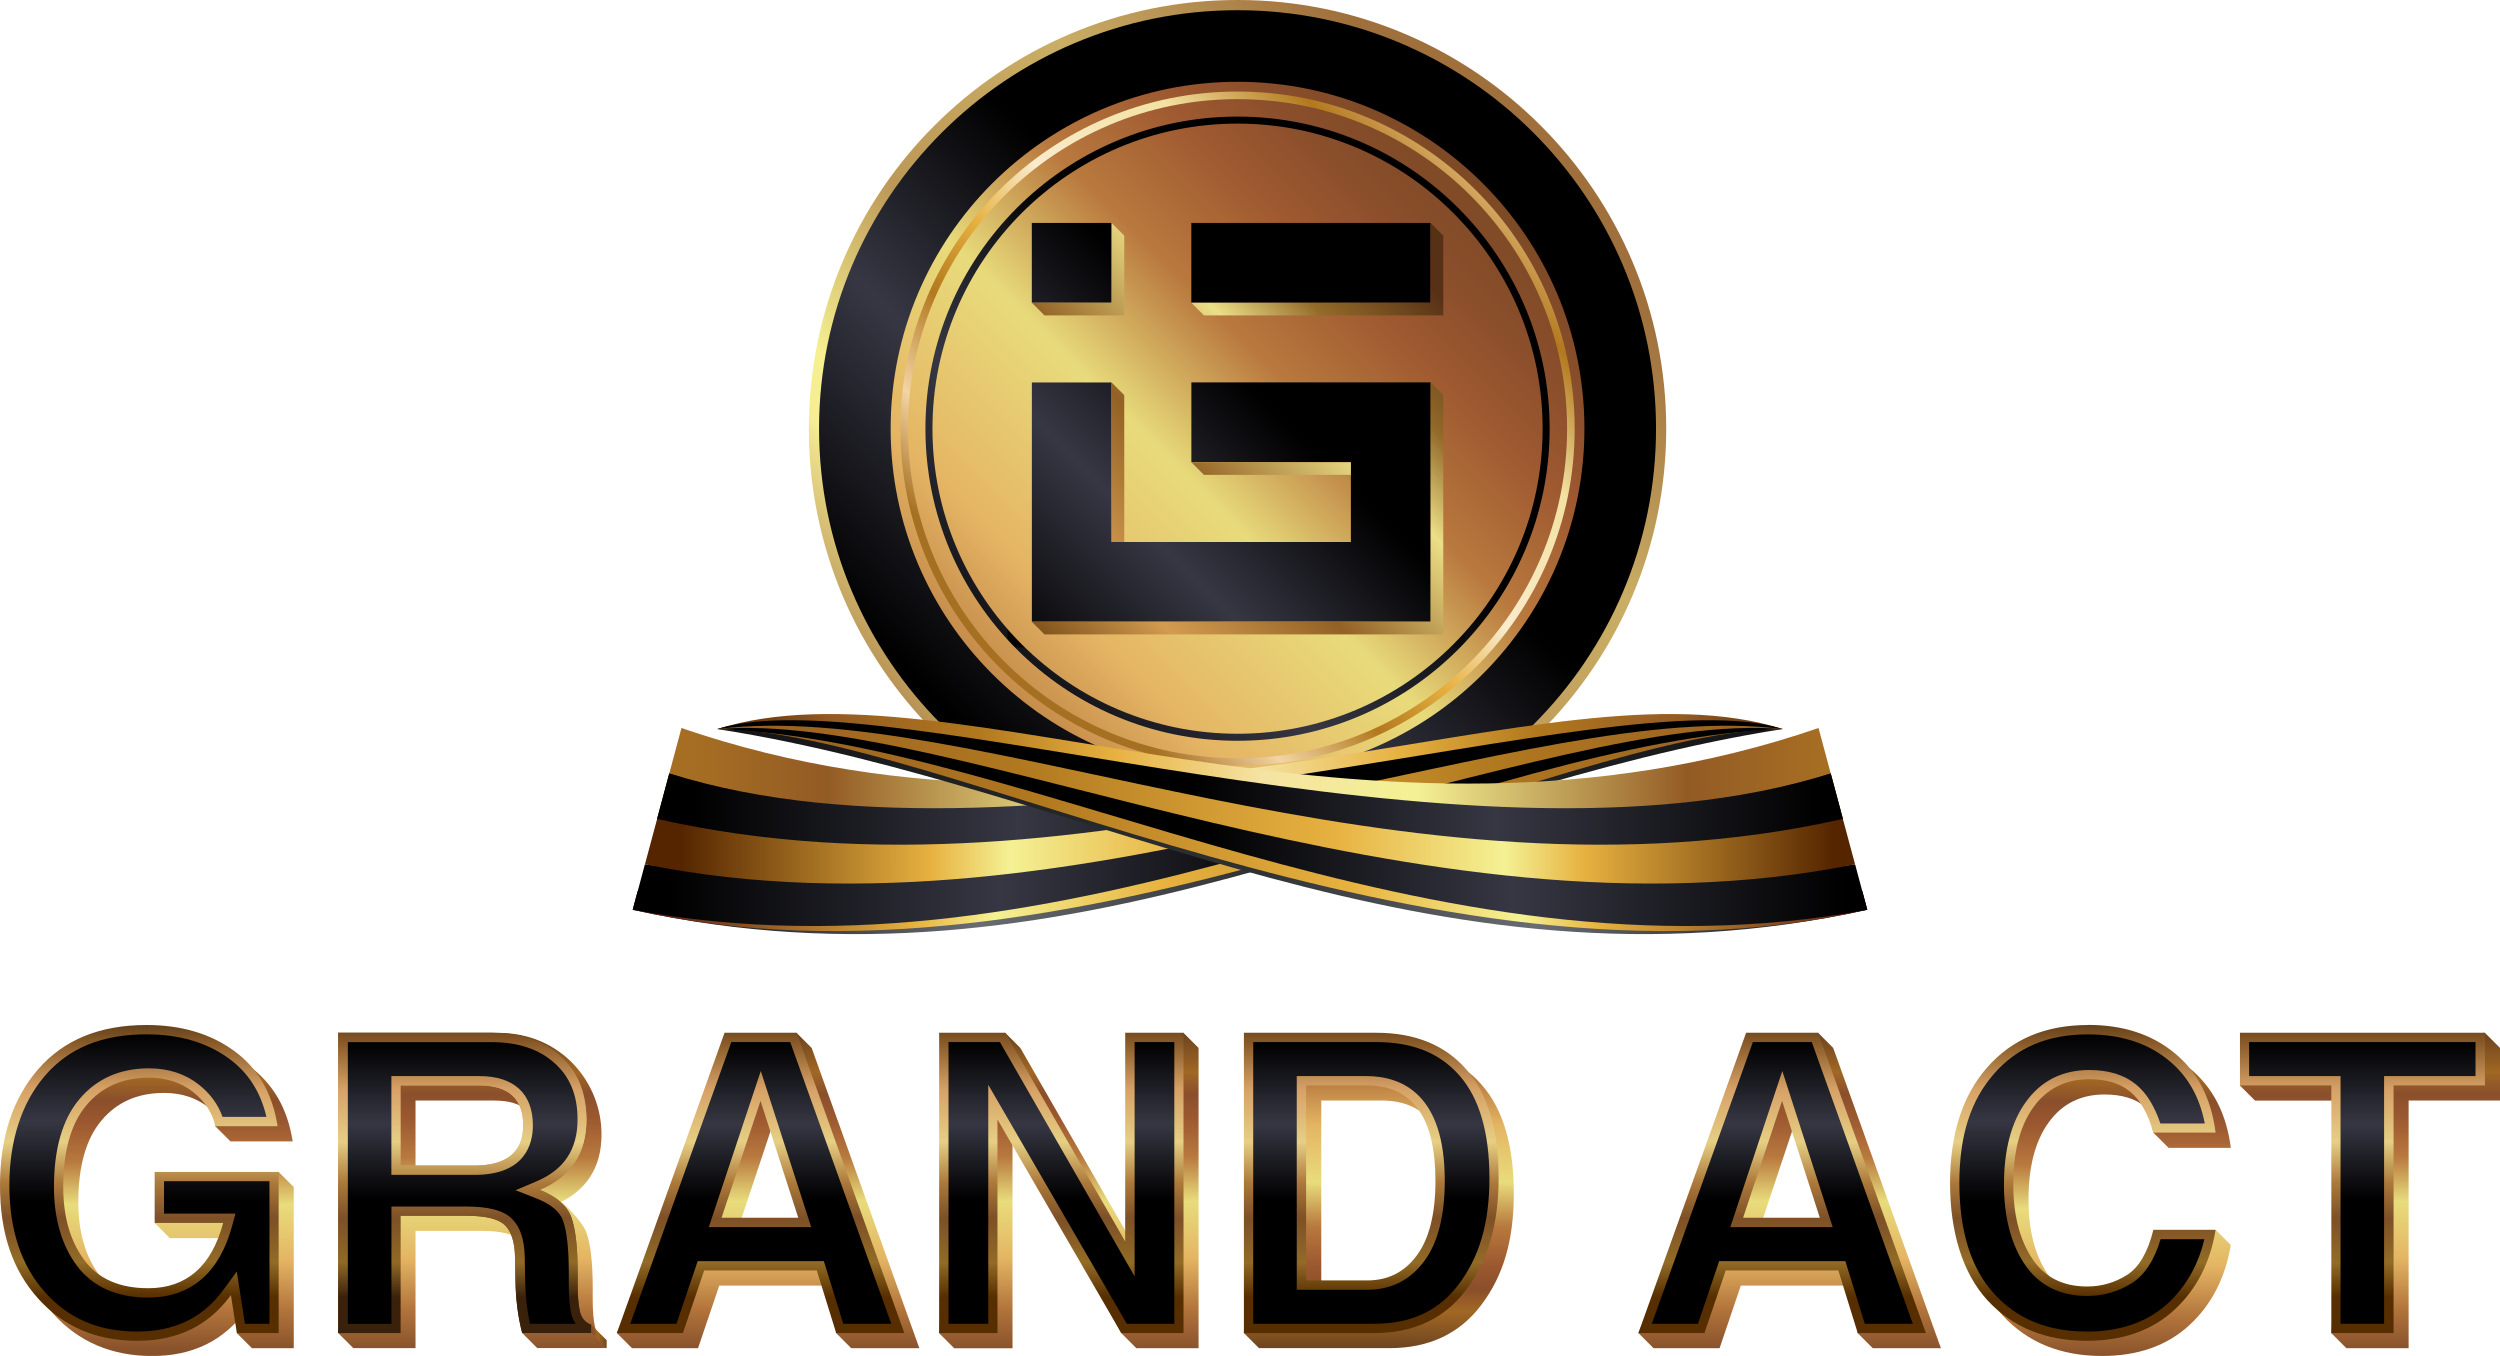 <svg xmlns="http://www.w3.org/2000/svg" xmlns:xlink="http://www.w3.org/1999/xlink" id="_&#x30EC;&#x30A4;&#x30E4;&#x30FC;_2" data-name="&#x30EC;&#x30A4;&#x30E4;&#x30FC; 2" viewBox="0 0 448.41 243.2"><defs><style>      .cls-1 {        fill: url(#_名称未設定グラデーション_141);      }      .cls-2 {        fill: url(#_名称未設定グラデーション_72-3);      }      .cls-3 {        fill: url(#_名称未設定グラデーション_72-4);      }      .cls-4 {        fill: url(#_名称未設定グラデーション_72-2);      }      .cls-5 {        fill: url(#_名称未設定グラデーション_24-8);      }      .cls-6 {        fill: url(#_名称未設定グラデーション_24-3);      }      .cls-7 {        fill: url(#_名称未設定グラデーション_24-9);      }      .cls-8 {        fill: url(#_名称未設定グラデーション_24-6);      }      .cls-9 {        fill: url(#_名称未設定グラデーション_24-4);      }      .cls-10 {        fill: url(#_名称未設定グラデーション_24-5);      }      .cls-11 {        fill: url(#_名称未設定グラデーション_24-7);      }      .cls-12 {        fill: url(#_名称未設定グラデーション_24-2);      }      .cls-13 {        fill: url(#_名称未設定グラデーション_43-2);      }      .cls-14 {        fill: url(#_名称未設定グラデーション_42-2);      }      .cls-15 {        fill: url(#_新規グラデーションスウォッチ_1-10);      }      .cls-16 {        fill: url(#_名称未設定グラデーション_68);      }      .cls-17 {        fill: url(#_名称未設定グラデーション_62);      }      .cls-18 {        fill: url(#_名称未設定グラデーション_24);      }      .cls-19 {        fill: url(#_名称未設定グラデーション_23);      }      .cls-20 {        fill: url(#_名称未設定グラデーション_70);      }      .cls-21 {        fill: url(#_名称未設定グラデーション_72);      }      .cls-22 {        fill: url(#_名称未設定グラデーション_42);      }      .cls-23 {        fill: url(#_名称未設定グラデーション_43);      }      .cls-24 {        fill: url(#_新規グラデーションスウォッチ_3);      }      .cls-25 {        fill: url(#_新規グラデーションスウォッチ_4);      }      .cls-26 {        fill: url(#_新規グラデーションスウォッチ_5);      }      .cls-27 {        fill: url(#_新規グラデーションスウォッチ_2);      }      .cls-28 {        fill: url(#_新規グラデーションスウォッチ_6);      }      .cls-29 {        fill: url(#_新規グラデーションスウォッチ_1);      }      .cls-30 {        fill: url(#_新規グラデーションスウォッチ_1-9);      }      .cls-31 {        fill: url(#_新規グラデーションスウォッチ_1-6);      }      .cls-32 {        fill: url(#_新規グラデーションスウォッチ_1-5);      }      .cls-33 {        fill: url(#_新規グラデーションスウォッチ_1-7);      }      .cls-34 {        fill: url(#_新規グラデーションスウォッチ_1-8);      }      .cls-35 {        fill: url(#_新規グラデーションスウォッチ_1-2);      }      .cls-36 {        fill: url(#_新規グラデーションスウォッチ_1-4);      }      .cls-37 {        fill: url(#_新規グラデーションスウォッチ_1-3);      }    </style><linearGradient id="_&#x540D;&#x79F0;&#x672A;&#x8A2D;&#x5B9A;&#x30B0;&#x30E9;&#x30C7;&#x30FC;&#x30B7;&#x30E7;&#x30F3;_24" data-name="&#x540D;&#x79F0;&#x672A;&#x8A2D;&#x5B9A;&#x30B0;&#x30E9;&#x30C7;&#x30FC;&#x30B7;&#x30E7;&#x30F3; 24" x1="728.19" y1="41.96" x2="728.19" y2="61.91" gradientTransform="translate(-1979.44 360.76) scale(2.83 -2.83)" gradientUnits="userSpaceOnUse"><stop offset="0" stop-color="#88522b"></stop><stop offset=".13" stop-color="#b3753c"></stop><stop offset=".29" stop-color="#e4b563"></stop><stop offset=".47" stop-color="#e8dc7c"></stop><stop offset=".61" stop-color="#b8793e"></stop><stop offset=".73" stop-color="#9d5930"></stop><stop offset=".81" stop-color="#8a4f2b"></stop><stop offset=".88" stop-color="#a16724"></stop><stop offset="1" stop-color="#6d441f"></stop></linearGradient><linearGradient id="_&#x540D;&#x79F0;&#x672A;&#x8A2D;&#x5B9A;&#x30B0;&#x30E9;&#x30C7;&#x30FC;&#x30B7;&#x30E7;&#x30F3;_24-2" data-name="&#x540D;&#x79F0;&#x672A;&#x8A2D;&#x5B9A;&#x30B0;&#x30E9;&#x30C7;&#x30FC;&#x30B7;&#x30E7;&#x30F3; 24" x1="709.46" y1="40.58" x2="709.46" y2="60.07" gradientTransform="translate(-1983.36 356.84) scale(2.83 -2.83)" xlink:href="#_&#x540D;&#x79F0;&#x672A;&#x8A2D;&#x5B9A;&#x30B0;&#x30E9;&#x30C7;&#x30FC;&#x30B7;&#x30E7;&#x30F3;_24"></linearGradient><linearGradient id="_&#x540D;&#x79F0;&#x672A;&#x8A2D;&#x5B9A;&#x30B0;&#x30E9;&#x30C7;&#x30FC;&#x30B7;&#x30E7;&#x30F3;_24-3" data-name="&#x540D;&#x79F0;&#x672A;&#x8A2D;&#x5B9A;&#x30B0;&#x30E9;&#x30C7;&#x30FC;&#x30B7;&#x30E7;&#x30F3; 24" x1="748.29" y1="40.58" x2="748.29" y2="60.54" gradientTransform="translate(-1983.36 356.84) scale(2.83 -2.83)" xlink:href="#_&#x540D;&#x79F0;&#x672A;&#x8A2D;&#x5B9A;&#x30B0;&#x30E9;&#x30C7;&#x30FC;&#x30B7;&#x30E7;&#x30F3;_24"></linearGradient><linearGradient id="_&#x540D;&#x79F0;&#x672A;&#x8A2D;&#x5B9A;&#x30B0;&#x30E9;&#x30C7;&#x30FC;&#x30B7;&#x30E7;&#x30F3;_24-4" data-name="&#x540D;&#x79F0;&#x672A;&#x8A2D;&#x5B9A;&#x30B0;&#x30E9;&#x30C7;&#x30FC;&#x30B7;&#x30E7;&#x30F3; 24" x1="767.32" y1="40.58" x2="767.32" y2="60.54" gradientTransform="translate(-1983.36 356.84) scale(2.83 -2.83)" xlink:href="#_&#x540D;&#x79F0;&#x672A;&#x8A2D;&#x5B9A;&#x30B0;&#x30E9;&#x30C7;&#x30FC;&#x30B7;&#x30E7;&#x30F3;_24"></linearGradient><linearGradient id="_&#x540D;&#x79F0;&#x672A;&#x8A2D;&#x5B9A;&#x30B0;&#x30E9;&#x30C7;&#x30FC;&#x30B7;&#x30E7;&#x30F3;_24-5" data-name="&#x540D;&#x79F0;&#x672A;&#x8A2D;&#x5B9A;&#x30B0;&#x30E9;&#x30C7;&#x30FC;&#x30B7;&#x30E7;&#x30F3; 24" x1="786.93" y1="60.54" x2="786.93" y2="40.58" gradientTransform="translate(-1983.36 356.84) scale(2.83 -2.83)" xlink:href="#_&#x540D;&#x79F0;&#x672A;&#x8A2D;&#x5B9A;&#x30B0;&#x30E9;&#x30C7;&#x30FC;&#x30B7;&#x30E7;&#x30F3;_24"></linearGradient><linearGradient id="_&#x540D;&#x79F0;&#x672A;&#x8A2D;&#x5B9A;&#x30B0;&#x30E9;&#x30C7;&#x30FC;&#x30B7;&#x30E7;&#x30F3;_24-6" data-name="&#x540D;&#x79F0;&#x672A;&#x8A2D;&#x5B9A;&#x30B0;&#x30E9;&#x30C7;&#x30FC;&#x30B7;&#x30E7;&#x30F3; 24" x1="812.93" y1="40.58" x2="812.93" y2="60.54" gradientTransform="translate(-1983.36 356.84) scale(2.83 -2.83)" xlink:href="#_&#x540D;&#x79F0;&#x672A;&#x8A2D;&#x5B9A;&#x30B0;&#x30E9;&#x30C7;&#x30FC;&#x30B7;&#x30E7;&#x30F3;_24"></linearGradient><linearGradient id="_&#x540D;&#x79F0;&#x672A;&#x8A2D;&#x5B9A;&#x30B0;&#x30E9;&#x30C7;&#x30FC;&#x30B7;&#x30E7;&#x30F3;_24-7" data-name="&#x540D;&#x79F0;&#x672A;&#x8A2D;&#x5B9A;&#x30B0;&#x30E9;&#x30C7;&#x30FC;&#x30B7;&#x30E7;&#x30F3; 24" x1="832.43" y1="40.09" x2="832.43" y2="60.07" gradientTransform="translate(-1983.36 356.84) scale(2.83 -2.83)" xlink:href="#_&#x540D;&#x79F0;&#x672A;&#x8A2D;&#x5B9A;&#x30B0;&#x30E9;&#x30C7;&#x30FC;&#x30B7;&#x30E7;&#x30F3;_24"></linearGradient><linearGradient id="_&#x540D;&#x79F0;&#x672A;&#x8A2D;&#x5B9A;&#x30B0;&#x30E9;&#x30C7;&#x30FC;&#x30B7;&#x30E7;&#x30F3;_24-8" data-name="&#x540D;&#x79F0;&#x672A;&#x8A2D;&#x5B9A;&#x30B0;&#x30E9;&#x30C7;&#x30FC;&#x30B7;&#x30E7;&#x30F3; 24" x1="849.65" y1="40.58" x2="849.65" y2="60.54" gradientTransform="translate(-1983.36 356.84) scale(2.83 -2.83)" xlink:href="#_&#x540D;&#x79F0;&#x672A;&#x8A2D;&#x5B9A;&#x30B0;&#x30E9;&#x30C7;&#x30FC;&#x30B7;&#x30E7;&#x30F3;_24"></linearGradient><linearGradient id="_&#x540D;&#x79F0;&#x672A;&#x8A2D;&#x5B9A;&#x30B0;&#x30E9;&#x30C7;&#x30FC;&#x30B7;&#x30E7;&#x30F3;_141" data-name="&#x540D;&#x79F0;&#x672A;&#x8A2D;&#x5B9A;&#x30B0;&#x30E9;&#x30C7;&#x30FC;&#x30B7;&#x30E7;&#x30F3; 141" x1="779.56" y1="61.21" x2="779.56" y2="42.59" gradientTransform="translate(-1986.94 353.26) scale(2.83 -2.83)" gradientUnits="userSpaceOnUse"><stop offset="0" stop-color="#392512"></stop><stop offset=".13" stop-color="#875927"></stop><stop offset=".29" stop-color="#d6a166"></stop><stop offset=".47" stop-color="#e6cf84"></stop><stop offset=".61" stop-color="#ac793a"></stop><stop offset=".73" stop-color="#7d5027"></stop><stop offset=".88" stop-color="#926b26"></stop><stop offset="1" stop-color="#562e00"></stop></linearGradient><linearGradient id="_&#x540D;&#x79F0;&#x672A;&#x8A2D;&#x5B9A;&#x30B0;&#x30E9;&#x30C7;&#x30FC;&#x30B7;&#x30E7;&#x30F3;_23" data-name="&#x540D;&#x79F0;&#x672A;&#x8A2D;&#x5B9A;&#x30B0;&#x30E9;&#x30C7;&#x30FC;&#x30B7;&#x30E7;&#x30F3; 23" x1="730.36" y1="61.21" x2="730.36" y2="42.59" gradientTransform="translate(-1986.94 353.26) scale(2.83 -2.83)" gradientUnits="userSpaceOnUse"><stop offset="0" stop-color="#382312"></stop><stop offset=".13" stop-color="#885826"></stop><stop offset=".29" stop-color="#d6a166"></stop><stop offset=".47" stop-color="#e6ce84"></stop><stop offset=".61" stop-color="#ac793a"></stop><stop offset=".73" stop-color="#7d5027"></stop><stop offset=".88" stop-color="#906a26"></stop><stop offset="1" stop-color="#3a210c"></stop></linearGradient><linearGradient id="_&#x540D;&#x79F0;&#x672A;&#x8A2D;&#x5B9A;&#x30B0;&#x30E9;&#x30C7;&#x30FC;&#x30B7;&#x30E7;&#x30F3;_24-9" data-name="&#x540D;&#x79F0;&#x672A;&#x8A2D;&#x5B9A;&#x30B0;&#x30E9;&#x30C7;&#x30FC;&#x30B7;&#x30E7;&#x30F3; 24" x1="735.46" y1="-374.75" x2="740.62" y2="-374.75" gradientTransform="translate(-1986.94 -822.55) scale(2.83 -2.83)" xlink:href="#_&#x540D;&#x79F0;&#x672A;&#x8A2D;&#x5B9A;&#x30B0;&#x30E9;&#x30C7;&#x30FC;&#x30B7;&#x30E7;&#x30F3;_24"></linearGradient><linearGradient id="_&#x65B0;&#x898F;&#x30B0;&#x30E9;&#x30C7;&#x30FC;&#x30B7;&#x30E7;&#x30F3;&#x30B9;&#x30A6;&#x30A9;&#x30C3;&#x30C1;_1" data-name="&#x65B0;&#x898F;&#x30B0;&#x30E9;&#x30C7;&#x30FC;&#x30B7;&#x30E7;&#x30F3;&#x30B9;&#x30A6;&#x30A9;&#x30C3;&#x30C1; 1" x1="25" y1="185.51" x2="25" y2="238.83" gradientUnits="userSpaceOnUse"><stop offset="0" stop-color="#000"></stop><stop offset=".29" stop-color="#363743"></stop><stop offset=".56" stop-color="#000"></stop><stop offset="1" stop-color="#010000"></stop></linearGradient><linearGradient id="_&#x65B0;&#x898F;&#x30B0;&#x30E9;&#x30C7;&#x30FC;&#x30B7;&#x30E7;&#x30F3;&#x30B9;&#x30A6;&#x30A9;&#x30C3;&#x30C1;_1-2" data-name="&#x65B0;&#x898F;&#x30B0;&#x30E9;&#x30C7;&#x30FC;&#x30B7;&#x30E7;&#x30F3;&#x30B9;&#x30A6;&#x30A9;&#x30C3;&#x30C1; 1" x1="82.99" y1="186.9" x2="82.99" y2="237.44" xlink:href="#_&#x65B0;&#x898F;&#x30B0;&#x30E9;&#x30C7;&#x30FC;&#x30B7;&#x30E7;&#x30F3;&#x30B9;&#x30A6;&#x30A9;&#x30C3;&#x30C1;_1"></linearGradient><linearGradient id="_&#x65B0;&#x898F;&#x30B0;&#x30E9;&#x30C7;&#x30FC;&#x30B7;&#x30E7;&#x30F3;&#x30B9;&#x30A6;&#x30A9;&#x30C3;&#x30C1;_1-3" data-name="&#x65B0;&#x898F;&#x30B0;&#x30E9;&#x30C7;&#x30FC;&#x30B7;&#x30E7;&#x30F3;&#x30B9;&#x30A6;&#x30A9;&#x30C3;&#x30C1; 1" x1="136.46" y1="186.9" x2="136.46" y2="237.44" xlink:href="#_&#x65B0;&#x898F;&#x30B0;&#x30E9;&#x30C7;&#x30FC;&#x30B7;&#x30E7;&#x30F3;&#x30B9;&#x30A6;&#x30A9;&#x30C3;&#x30C1;_1"></linearGradient><linearGradient id="_&#x65B0;&#x898F;&#x30B0;&#x30E9;&#x30C7;&#x30FC;&#x30B7;&#x30E7;&#x30F3;&#x30B9;&#x30A6;&#x30A9;&#x30C3;&#x30C1;_1-4" data-name="&#x65B0;&#x898F;&#x30B0;&#x30E9;&#x30C7;&#x30FC;&#x30B7;&#x30E7;&#x30F3;&#x30B9;&#x30A6;&#x30A9;&#x30C3;&#x30C1; 1" x1="190.39" y1="186.9" x2="190.39" y2="237.44" xlink:href="#_&#x65B0;&#x898F;&#x30B0;&#x30E9;&#x30C7;&#x30FC;&#x30B7;&#x30E7;&#x30F3;&#x30B9;&#x30A6;&#x30A9;&#x30C3;&#x30C1;_1"></linearGradient><linearGradient id="_&#x65B0;&#x898F;&#x30B0;&#x30E9;&#x30C7;&#x30FC;&#x30B7;&#x30E7;&#x30F3;&#x30B9;&#x30A6;&#x30A9;&#x30C3;&#x30C1;_1-5" data-name="&#x65B0;&#x898F;&#x30B0;&#x30E9;&#x30C7;&#x30FC;&#x30B7;&#x30E7;&#x30F3;&#x30B9;&#x30A6;&#x30A9;&#x30C3;&#x30C1; 1" x1="245.96" y1="186.9" x2="245.96" y2="237.44" xlink:href="#_&#x65B0;&#x898F;&#x30B0;&#x30E9;&#x30C7;&#x30FC;&#x30B7;&#x30E7;&#x30F3;&#x30B9;&#x30A6;&#x30A9;&#x30C3;&#x30C1;_1"></linearGradient><linearGradient id="_&#x65B0;&#x898F;&#x30B0;&#x30E9;&#x30C7;&#x30FC;&#x30B7;&#x30E7;&#x30F3;&#x30B9;&#x30A6;&#x30A9;&#x30C3;&#x30C1;_1-6" data-name="&#x65B0;&#x898F;&#x30B0;&#x30E9;&#x30C7;&#x30FC;&#x30B7;&#x30E7;&#x30F3;&#x30B9;&#x30A6;&#x30A9;&#x30C3;&#x30C1; 1" x1="319.67" y1="186.9" x2="319.67" y2="237.44" xlink:href="#_&#x65B0;&#x898F;&#x30B0;&#x30E9;&#x30C7;&#x30FC;&#x30B7;&#x30E7;&#x30F3;&#x30B9;&#x30A6;&#x30A9;&#x30C3;&#x30C1;_1"></linearGradient><linearGradient id="_&#x65B0;&#x898F;&#x30B0;&#x30E9;&#x30C7;&#x30FC;&#x30B7;&#x30E7;&#x30F3;&#x30B9;&#x30A6;&#x30A9;&#x30C3;&#x30C1;_1-7" data-name="&#x65B0;&#x898F;&#x30B0;&#x30E9;&#x30C7;&#x30FC;&#x30B7;&#x30E7;&#x30F3;&#x30B9;&#x30A6;&#x30A9;&#x30C3;&#x30C1; 1" x1="373.46" y1="185.51" x2="373.46" xlink:href="#_&#x65B0;&#x898F;&#x30B0;&#x30E9;&#x30C7;&#x30FC;&#x30B7;&#x30E7;&#x30F3;&#x30B9;&#x30A6;&#x30A9;&#x30C3;&#x30C1;_1"></linearGradient><linearGradient id="_&#x540D;&#x79F0;&#x672A;&#x8A2D;&#x5B9A;&#x30B0;&#x30E9;&#x30C7;&#x30FC;&#x30B7;&#x30E7;&#x30F3;_72" data-name="&#x540D;&#x79F0;&#x672A;&#x8A2D;&#x5B9A;&#x30B0;&#x30E9;&#x30C7;&#x30FC;&#x30B7;&#x30E7;&#x30F3; 72" x1="423.72" y1="186.9" x2="423.72" y2="237.44" gradientUnits="userSpaceOnUse"><stop offset="0" stop-color="#000"></stop><stop offset=".29" stop-color="#363743"></stop><stop offset=".56" stop-color="#000"></stop><stop offset="1" stop-color="#010000"></stop></linearGradient><linearGradient id="_&#x65B0;&#x898F;&#x30B0;&#x30E9;&#x30C7;&#x30FC;&#x30B7;&#x30E7;&#x30F3;&#x30B9;&#x30A6;&#x30A9;&#x30C3;&#x30C1;_3" data-name="&#x65B0;&#x898F;&#x30B0;&#x30E9;&#x30C7;&#x30FC;&#x30B7;&#x30E7;&#x30F3;&#x30B9;&#x30A6;&#x30A9;&#x30C3;&#x30C1; 3" x1="5289.16" y1="-2203.29" x2="5456.83" y2="-2033.36" gradientTransform="translate(-3239.25 -1287.71) scale(.64 -.64)" gradientUnits="userSpaceOnUse"><stop offset="0" stop-color="#9f6f3c"></stop><stop offset=".22" stop-color="#f6ed94"></stop><stop offset=".28" stop-color="#f6f091"></stop><stop offset=".48" stop-color="#bd9857"></stop><stop offset=".74" stop-color="#caae65"></stop><stop offset="1" stop-color="#9f6f3c"></stop></linearGradient><linearGradient id="_&#x540D;&#x79F0;&#x672A;&#x8A2D;&#x5B9A;&#x30B0;&#x30E9;&#x30C7;&#x30FC;&#x30B7;&#x30E7;&#x30F3;_72-2" data-name="&#x540D;&#x79F0;&#x672A;&#x8A2D;&#x5B9A;&#x30B0;&#x30E9;&#x30C7;&#x30FC;&#x30B7;&#x30E7;&#x30F3; 72" x1="5319.53" y1="-2169.07" x2="5487.2" y2="-1999.14" gradientTransform="translate(-3175.84 -1233.66) scale(.63 -.63)" xlink:href="#_&#x540D;&#x79F0;&#x672A;&#x8A2D;&#x5B9A;&#x30B0;&#x30E9;&#x30C7;&#x30FC;&#x30B7;&#x30E7;&#x30F3;_72"></linearGradient><linearGradient id="_&#x540D;&#x79F0;&#x672A;&#x8A2D;&#x5B9A;&#x30B0;&#x30E9;&#x30C7;&#x30FC;&#x30B7;&#x30E7;&#x30F3;_72-3" data-name="&#x540D;&#x79F0;&#x672A;&#x8A2D;&#x5B9A;&#x30B0;&#x30E9;&#x30C7;&#x30FC;&#x30B7;&#x30E7;&#x30F3; 72" x1="1388.39" y1="-265.82" x2="1424.99" y2="-229.23" gradientTransform="translate(-2931.16 -479.69) scale(2.24 -2.24)" xlink:href="#_&#x540D;&#x79F0;&#x672A;&#x8A2D;&#x5B9A;&#x30B0;&#x30E9;&#x30C7;&#x30FC;&#x30B7;&#x30E7;&#x30F3;_72"></linearGradient><linearGradient id="_&#x540D;&#x79F0;&#x672A;&#x8A2D;&#x5B9A;&#x30B0;&#x30E9;&#x30C7;&#x30FC;&#x30B7;&#x30E7;&#x30F3;_62" data-name="&#x540D;&#x79F0;&#x672A;&#x8A2D;&#x5B9A;&#x30B0;&#x30E9;&#x30C7;&#x30FC;&#x30B7;&#x30E7;&#x30F3; 62" x1="5375.39" y1="-2102.36" x2="5585.23" y2="-1892.52" gradientTransform="translate(-3027.98 -1107.64) scale(.59 -.59)" gradientUnits="userSpaceOnUse"><stop offset="0" stop-color="#88522b"></stop><stop offset=".13" stop-color="#b3743c"></stop><stop offset=".29" stop-color="#e5b564"></stop><stop offset=".47" stop-color="#e8db7b"></stop><stop offset=".61" stop-color="#b9793e"></stop><stop offset=".73" stop-color="#9e5930"></stop><stop offset=".81" stop-color="#8a4e2b"></stop><stop offset="1" stop-color="#6d441e"></stop></linearGradient><linearGradient id="_&#x65B0;&#x898F;&#x30B0;&#x30E9;&#x30C7;&#x30FC;&#x30B7;&#x30E7;&#x30F3;&#x30B9;&#x30A6;&#x30A9;&#x30C3;&#x30C1;_6" data-name="&#x65B0;&#x898F;&#x30B0;&#x30E9;&#x30C7;&#x30FC;&#x30B7;&#x30E7;&#x30F3;&#x30B9;&#x30A6;&#x30A9;&#x30C3;&#x30C1; 6" x1="5422.97" y1="-2064.71" x2="5547.42" y2="-1944.09" gradientTransform="translate(-3027.98 -1107.64) scale(.59 -.59)" gradientUnits="userSpaceOnUse"><stop offset="0" stop-color="#562e00"></stop><stop offset=".25" stop-color="#d29b50"></stop><stop offset=".47" stop-color="#926125"></stop><stop offset=".7" stop-color="#ecdf87"></stop><stop offset=".83" stop-color="#926a29"></stop><stop offset="1" stop-color="#563116"></stop></linearGradient><linearGradient id="_&#x65B0;&#x898F;&#x30B0;&#x30E9;&#x30C7;&#x30FC;&#x30B7;&#x30E7;&#x30F3;&#x30B9;&#x30A6;&#x30A9;&#x30C3;&#x30C1;_2" data-name="&#x65B0;&#x898F;&#x30B0;&#x30E9;&#x30C7;&#x30FC;&#x30B7;&#x30E7;&#x30F3;&#x30B9;&#x30A6;&#x30A9;&#x30C3;&#x30C1; 2" x1="5626.91" y1="-1822.86" x2="5794.58" y2="-1652.93" gradientTransform="translate(-2671.21 -803.56) scale(.51 -.51)" gradientUnits="userSpaceOnUse"><stop offset="0" stop-color="#a67022"></stop><stop offset=".12" stop-color="#f3d4a3"></stop><stop offset=".25" stop-color="#b2781e"></stop><stop offset=".37" stop-color="#e7b140"></stop><stop offset=".49" stop-color="#f9ebcd"></stop><stop offset=".69" stop-color="#f3e2a2"></stop><stop offset=".84" stop-color="#b2781e"></stop><stop offset="1" stop-color="#f5d4a1"></stop></linearGradient><linearGradient id="_&#x540D;&#x79F0;&#x672A;&#x8A2D;&#x5B9A;&#x30B0;&#x30E9;&#x30C7;&#x30FC;&#x30B7;&#x30E7;&#x30F3;_42" data-name="&#x540D;&#x79F0;&#x672A;&#x8A2D;&#x5B9A;&#x30B0;&#x30E9;&#x30C7;&#x30FC;&#x30B7;&#x30E7;&#x30F3; 42" x1="1303.46" y1="-706.29" x2="1376.22" y2="-706.29" gradientTransform="translate(4014.71 -1853.08) rotate(-180) scale(2.83)" gradientUnits="userSpaceOnUse"><stop offset="0" stop-color="#121214"></stop><stop offset=".49" stop-color="#2f3133"></stop><stop offset=".73" stop-color="#696c72"></stop><stop offset="1" stop-color="#121314"></stop></linearGradient><linearGradient id="_&#x540D;&#x79F0;&#x672A;&#x8A2D;&#x5B9A;&#x30B0;&#x30E9;&#x30C7;&#x30FC;&#x30B7;&#x30E7;&#x30F3;_43" data-name="&#x540D;&#x79F0;&#x672A;&#x8A2D;&#x5B9A;&#x30B0;&#x30E9;&#x30C7;&#x30FC;&#x30B7;&#x30E7;&#x30F3; 43" x1="1376.26" y1="-706.25" x2="1305.04" y2="-706.25" gradientTransform="translate(4014.71 -1853.08) rotate(-180) scale(2.83)" gradientUnits="userSpaceOnUse"><stop offset="0" stop-color="#602315"></stop><stop offset=".22" stop-color="#e8b23f"></stop><stop offset=".29" stop-color="#f5f293"></stop><stop offset=".44" stop-color="#e8b23f"></stop><stop offset=".72" stop-color="#b1781f"></stop><stop offset="1" stop-color="#925b24"></stop></linearGradient><linearGradient id="_&#x65B0;&#x898F;&#x30B0;&#x30E9;&#x30C7;&#x30FC;&#x30B7;&#x30E7;&#x30F3;&#x30B9;&#x30A6;&#x30A9;&#x30C3;&#x30C1;_1-8" data-name="&#x65B0;&#x898F;&#x30B0;&#x30E9;&#x30C7;&#x30FC;&#x30B7;&#x30E7;&#x30F3;&#x30B9;&#x30A6;&#x30A9;&#x30C3;&#x30C1; 1" x1="1376.26" y1="-705.95" x2="1303.5" y2="-705.95" gradientTransform="translate(4014.71 -1853.08) rotate(-180) scale(2.83)" xlink:href="#_&#x65B0;&#x898F;&#x30B0;&#x30E9;&#x30C7;&#x30FC;&#x30B7;&#x30E7;&#x30F3;&#x30B9;&#x30A6;&#x30A9;&#x30C3;&#x30C1;_1"></linearGradient><linearGradient id="_&#x65B0;&#x898F;&#x30B0;&#x30E9;&#x30C7;&#x30FC;&#x30B7;&#x30E7;&#x30F3;&#x30B9;&#x30A6;&#x30A9;&#x30C3;&#x30C1;_4" data-name="&#x65B0;&#x898F;&#x30B0;&#x30E9;&#x30C7;&#x30FC;&#x30B7;&#x30E7;&#x30F3;&#x30B9;&#x30A6;&#x30A9;&#x30C3;&#x30C1; 4" x1="1307.76" y1="-718.8" x2="1378.98" y2="-718.8" gradientTransform="translate(4026.78 -1898.14) rotate(-180) scale(2.83)" gradientUnits="userSpaceOnUse"><stop offset="0" stop-color="#552500"></stop><stop offset=".12" stop-color="#935b24"></stop><stop offset=".25" stop-color="#b2781e"></stop><stop offset=".37" stop-color="#e7b140"></stop><stop offset=".5" stop-color="#f5e3a2"></stop><stop offset=".64" stop-color="#f4f194"></stop><stop offset=".88" stop-color="#935b24"></stop><stop offset="1" stop-color="#a66e23"></stop></linearGradient><linearGradient id="_&#x65B0;&#x898F;&#x30B0;&#x30E9;&#x30C7;&#x30FC;&#x30B7;&#x30E7;&#x30F3;&#x30B9;&#x30A6;&#x30A9;&#x30C3;&#x30C1;_5" data-name="&#x65B0;&#x898F;&#x30B0;&#x30E9;&#x30C7;&#x30FC;&#x30B7;&#x30E7;&#x30F3;&#x30B9;&#x30A6;&#x30A9;&#x30C3;&#x30C1; 5" x1="1379.75" y1="-720.46" x2="1307.76" y2="-720.46" gradientTransform="translate(4026.78 -1898.14) rotate(-180) scale(2.83)" gradientUnits="userSpaceOnUse"><stop offset="0" stop-color="#552500"></stop><stop offset=".22" stop-color="#e7b140"></stop><stop offset=".29" stop-color="#f4f194"></stop><stop offset=".44" stop-color="#e7b140"></stop><stop offset=".72" stop-color="#b0781f"></stop><stop offset="1" stop-color="#935b24"></stop></linearGradient><linearGradient id="_&#x65B0;&#x898F;&#x30B0;&#x30E9;&#x30C7;&#x30FC;&#x30B7;&#x30E7;&#x30F3;&#x30B9;&#x30A6;&#x30A9;&#x30C3;&#x30C1;_1-9" data-name="&#x65B0;&#x898F;&#x30B0;&#x30E9;&#x30C7;&#x30FC;&#x30B7;&#x30E7;&#x30F3;&#x30B9;&#x30A6;&#x30A9;&#x30C3;&#x30C1; 1" x1="1378.98" y1="-719.13" x2="1307.76" y2="-719.13" gradientTransform="translate(4026.78 -1898.14) rotate(-180) scale(2.83)" xlink:href="#_&#x65B0;&#x898F;&#x30B0;&#x30E9;&#x30C7;&#x30FC;&#x30B7;&#x30E7;&#x30F3;&#x30B9;&#x30A6;&#x30A9;&#x30C3;&#x30C1;_1"></linearGradient><linearGradient id="_&#x540D;&#x79F0;&#x672A;&#x8A2D;&#x5B9A;&#x30B0;&#x30E9;&#x30C7;&#x30FC;&#x30B7;&#x30E7;&#x30F3;_42-2" data-name="&#x540D;&#x79F0;&#x672A;&#x8A2D;&#x5B9A;&#x30B0;&#x30E9;&#x30C7;&#x30FC;&#x30B7;&#x30E7;&#x30F3; 42" x1="732.02" y1="-706.29" x2="804.79" y2="-706.29" gradientTransform="translate(-1946.48 -1853.08) scale(2.83 -2.83)" xlink:href="#_&#x540D;&#x79F0;&#x672A;&#x8A2D;&#x5B9A;&#x30B0;&#x30E9;&#x30C7;&#x30FC;&#x30B7;&#x30E7;&#x30F3;_42"></linearGradient><linearGradient id="_&#x540D;&#x79F0;&#x672A;&#x8A2D;&#x5B9A;&#x30B0;&#x30E9;&#x30C7;&#x30FC;&#x30B7;&#x30E7;&#x30F3;_43-2" data-name="&#x540D;&#x79F0;&#x672A;&#x8A2D;&#x5B9A;&#x30B0;&#x30E9;&#x30C7;&#x30FC;&#x30B7;&#x30E7;&#x30F3; 43" x1="804.83" x2="733.6" gradientTransform="translate(-1946.48 -1853.08) scale(2.83 -2.83)" xlink:href="#_&#x540D;&#x79F0;&#x672A;&#x8A2D;&#x5B9A;&#x30B0;&#x30E9;&#x30C7;&#x30FC;&#x30B7;&#x30E7;&#x30F3;_43"></linearGradient><linearGradient id="_&#x65B0;&#x898F;&#x30B0;&#x30E9;&#x30C7;&#x30FC;&#x30B7;&#x30E7;&#x30F3;&#x30B9;&#x30A6;&#x30A9;&#x30C3;&#x30C1;_1-10" data-name="&#x65B0;&#x898F;&#x30B0;&#x30E9;&#x30C7;&#x30FC;&#x30B7;&#x30E7;&#x30F3;&#x30B9;&#x30A6;&#x30A9;&#x30C3;&#x30C1; 1" x1="804.83" y1="-705.95" x2="732.06" y2="-705.95" gradientTransform="translate(-1946.48 -1853.08) scale(2.83 -2.83)" xlink:href="#_&#x65B0;&#x898F;&#x30B0;&#x30E9;&#x30C7;&#x30FC;&#x30B7;&#x30E7;&#x30F3;&#x30B9;&#x30A6;&#x30A9;&#x30C3;&#x30C1;_1"></linearGradient><linearGradient id="_&#x540D;&#x79F0;&#x672A;&#x8A2D;&#x5B9A;&#x30B0;&#x30E9;&#x30C7;&#x30FC;&#x30B7;&#x30E7;&#x30F3;_68" data-name="&#x540D;&#x79F0;&#x672A;&#x8A2D;&#x5B9A;&#x30B0;&#x30E9;&#x30C7;&#x30FC;&#x30B7;&#x30E7;&#x30F3; 68" x1="736.32" y1="-718.8" x2="807.55" y2="-718.8" gradientTransform="translate(-1958.55 -1898.14) scale(2.83 -2.83)" gradientUnits="userSpaceOnUse"><stop offset="0" stop-color="#552500"></stop><stop offset=".12" stop-color="#935b24"></stop><stop offset=".25" stop-color="#b2781e"></stop><stop offset=".37" stop-color="#e7b140"></stop><stop offset=".5" stop-color="#f5e3a2"></stop><stop offset=".64" stop-color="#f4f194"></stop><stop offset=".88" stop-color="#935b24"></stop><stop offset="1" stop-color="#a66e23"></stop></linearGradient><linearGradient id="_&#x540D;&#x79F0;&#x672A;&#x8A2D;&#x5B9A;&#x30B0;&#x30E9;&#x30C7;&#x30FC;&#x30B7;&#x30E7;&#x30F3;_70" data-name="&#x540D;&#x79F0;&#x672A;&#x8A2D;&#x5B9A;&#x30B0;&#x30E9;&#x30C7;&#x30FC;&#x30B7;&#x30E7;&#x30F3; 70" x1="808.32" y1="-720.46" x2="736.32" y2="-720.46" gradientTransform="translate(-1958.55 -1898.14) scale(2.83 -2.83)" gradientUnits="userSpaceOnUse"><stop offset="0" stop-color="#552500"></stop><stop offset=".22" stop-color="#e7b140"></stop><stop offset=".29" stop-color="#f4f194"></stop><stop offset=".44" stop-color="#e7b140"></stop><stop offset=".72" stop-color="#b0781f"></stop><stop offset="1" stop-color="#935b24"></stop></linearGradient><linearGradient id="_&#x540D;&#x79F0;&#x672A;&#x8A2D;&#x5B9A;&#x30B0;&#x30E9;&#x30C7;&#x30FC;&#x30B7;&#x30E7;&#x30F3;_72-4" data-name="&#x540D;&#x79F0;&#x672A;&#x8A2D;&#x5B9A;&#x30B0;&#x30E9;&#x30C7;&#x30FC;&#x30B7;&#x30E7;&#x30F3; 72" x1="807.55" y1="-719.13" x2="736.32" y2="-719.13" gradientTransform="translate(-1958.55 -1898.14) scale(2.83 -2.83)" xlink:href="#_&#x540D;&#x79F0;&#x672A;&#x8A2D;&#x5B9A;&#x30B0;&#x30E9;&#x30C7;&#x30FC;&#x30B7;&#x30E7;&#x30F3;_72"></linearGradient></defs><g id="Design"><g><path id="path3944" class="cls-18" d="m63.37,187.96l-2.71,51.14,2.71,2.71h11.16v-21.04h11.78c3.51,0,5.84.57,6.99,1.72,1.15,1.15,1.74,3.06,1.79,5.74l.07,4.02c.04,2.92-1.51,6.84-1.51,6.84l2.71,2.71h12.4v-1.46c-1.07-.39-1.76-1.18-2.05-2.38-.27-1.22-.4-2.85-.4-4.9v-2.16c0-4.46-.38-7.74-1.13-9.84-.76-2.1-5.9-7.72-5.67-4.94,5.59-2.37,8.38-6.59,8.38-12.66,0-9.3-7.22-18.2-18.52-18.2-3.28,0-4.38,4.23-9.04,3.9l-16.97-1.21Zm11.16,9.44h14.12c5.27,0,7.9,2.39,7.9,7.17s-2.93,7.21-8.78,7.21h-13.24v-14.38Z"></path><path id="path3946" class="cls-12" d="m30.45,222.06l-2.71-2.71,2.71-6.43,19.53-2.71,2.71,2.71v28.9h-7.5l-2.71-2.71,1.65-4.09c-4,5.46-9.61,8.2-16.83,8.2s-13.24-2.54-17.78-7.61c-4.54-5.07-6.81-11.83-6.81-20.27s2.28-15.55,6.84-20.82c4.59-5.29,11.06-7.94,19.43-7.94,6.24,0,11.49,1.55,15.73,4.65,4.27,3.1,6.87,7.6,7.79,13.5h-11.16l-2.71-2.71s.55-1.98-1.35-3.47c-2.15-1.68-4.77-2.52-7.87-2.52-4.73,0-8.48,1.66-11.23,4.98-2.76,3.29-4.13,8.17-4.13,14.63,0,5.34,1.26,9.71,3.77,13.1,2.51,3.37,6.34,5.05,11.49,5.05,3.41,0,6.24-.98,8.49-2.93,2.24-1.95,3.89-4.88,4.94-8.78h-12.29Z"></path><path id="path3948" class="cls-6" d="m113.35,241.81l-2.71-2.71,22.03-51.14,10.2-2.71,2.71,2.71,19.32,53.86h-12.22l-2.71-2.71-.76-8.52h-20.2l-3.81,11.23h-11.85Zm18.77-20.67h13.76l-6.77-20.96h0l-6.99,20.96Z"></path><path id="path3950" class="cls-9" d="m171.16,187.96l9.14-2.71,2.71,2.71,21.51,37.43h0v-37.43l7.75-2.71,2.71,2.71v53.86h-11.16l-2.71-2.71-19.5-35.59h0v38.31h-10.46l-2.71-2.71,2.71-51.14Z"></path><path id="path3952" class="cls-10" d="m225.82,241.81l-2.71-2.71,1.42-52.44,25.04,1.29c6.94.36,12.34,2.2,16.17,6.59,3.85,4.39,5.78,10.89,5.78,19.5s-1.95,14.88-5.85,20.05c-3.9,5.15-9.39,7.72-16.46,7.72h-23.38Zm11.16-9.44h10.98c3.73,0,6.7-1.5,8.89-4.5,2.22-3,3.33-7.46,3.33-13.39,0-11.39-4.13-17.09-12.4-17.09h-10.79v34.98Z"></path><path id="path3954" class="cls-8" d="m296.58,241.81l-2.71-2.71,22.03-51.14,10.2-2.71,2.71,2.71,19.32,53.86h-12.22l-2.71-2.71-.76-8.52h-20.2l-3.81,11.23h-11.85Zm18.77-20.67h13.76l-6.77-20.96h0l-6.99,20.96Z"></path><path id="path3956" class="cls-11" d="m388.96,223.3l8.45-2.71,2.71,2.71c-.98,5.93-3.46,10.73-7.46,14.42-4,3.66-9.21,5.49-15.62,5.49-7.44,0-13.39-2.43-17.85-7.28-4.46-4.88-6.7-11.89-6.7-21.04s2.22-15.66,6.66-20.71c4.44-5.07,10.46-7.61,18.07-7.61,6.32,0,11.51,1.7,15.59,5.09,4.1,3.37,6.54,8.11,7.32,14.23h-11.16l-2.71-2.71c-.98-3.44.35-3.18-1.46-4.64-1.8-1.49-4.24-2.23-7.32-2.23-4.27,0-7.61,1.67-10.02,5.01-2.41,3.32-3.62,7.94-3.62,13.87,0,5.39,1.11,9.79,3.33,13.21,2.22,3.39,5.52,5.09,9.92,5.09,2.59,0,4.96-.68,7.13-2.05s3.76-4.07,4.76-8.12h0Z"></path><path id="path3960" class="cls-5" d="m404.47,187.96l41.23-2.71,2.71,2.71v9.44h-16.39v44.42h-11.16l-2.71-2.71,2.71-41.7h-16.39l-2.71-2.71,2.71-6.73Z"></path><path id="path3962" class="cls-1" d="m26.27,183.85c-8.37,0-14.84,2.65-19.43,7.94-4.56,5.27-6.84,12.21-6.84,20.82s2.27,15.2,6.81,20.27c4.54,5.07,10.46,7.61,17.78,7.61s12.83-2.73,16.83-8.2l1.06,6.81h7.5v-28.9h-22.24v9.15h12.29c-1.05,3.9-2.69,6.83-4.94,8.78s-5.07,2.93-8.49,2.93c-5.15,0-8.98-1.68-11.49-5.05-2.51-3.39-3.77-7.76-3.77-13.1,0-6.46,1.38-11.34,4.13-14.63,2.76-3.32,6.5-4.98,11.23-4.98,3.1,0,5.72.84,7.87,2.52,2.15,1.68,3.5,3.74,4.06,6.18h11.16c-.93-5.9-3.52-10.4-7.79-13.5-4.24-3.1-9.49-4.65-15.73-4.65h0Zm348.23,0c-7.61,0-13.63,2.54-18.07,7.61-4.44,5.05-6.66,11.95-6.66,20.71s2.23,16.16,6.7,21.04c4.46,4.85,10.41,7.28,17.85,7.28,6.41,0,11.62-1.83,15.62-5.49,4-3.68,6.49-8.49,7.46-14.42h-11.16c-1,4.05-2.59,6.76-4.76,8.12-2.17,1.37-4.55,2.05-7.13,2.05-4.39,0-7.7-1.7-9.91-5.09-2.22-3.41-3.33-7.82-3.33-13.21,0-5.93,1.21-10.55,3.62-13.87,2.41-3.34,5.76-5.01,10.02-5.01,3.07,0,5.51.74,7.32,2.23,1.8,1.46,3.19,3.91,4.17,7.35h11.16c-.78-6.12-3.22-10.87-7.32-14.23-4.07-3.39-9.27-5.09-15.59-5.09Zm-313.84,1.39v53.86h11.16v-21.04h11.78c3.51,0,5.84.57,6.99,1.72,1.15,1.15,1.74,3.06,1.79,5.74l.07,4.02c.05,3.46.45,6.65,1.21,9.55h12.4v-1.46c-1.07-.39-1.76-1.18-2.05-2.38-.27-1.22-.4-2.85-.4-4.9v-2.16c0-4.46-.38-7.74-1.13-9.84-.76-2.1-2.65-3.74-5.67-4.94,5.59-2.37,8.38-6.59,8.38-12.66,0-4.76-1.55-8.52-4.65-11.31-3.1-2.81-7.23-4.21-12.4-4.21h-27.48Zm69.3,0l-19.32,53.86h11.85l3.81-11.23h20.2l3.48,11.23h12.22l-19.32-53.86h-12.91Zm38.49,0v53.86h10.46v-38.31l22.21,38.31h11.16v-53.86h-10.46v37.43l-21.51-37.43h-11.85Zm54.66,0v53.86h23.38c7.07,0,12.56-2.57,16.46-7.72,3.9-5.17,5.85-11.85,5.85-20.05,0-8.61-1.93-15.11-5.78-19.5-3.83-4.39-9.22-6.59-16.17-6.59h-23.75Zm90.08,0l-19.32,53.86h11.85l3.81-11.23h20.2l3.48,11.23h12.22l-19.32-53.86h-12.91Zm88.58,0v9.44h16.39v44.42h11.16v-44.42h16.39v-9.44h-43.94Zm-329.94,9.44h14.12c5.27,0,7.9,2.39,7.9,7.17s-2.93,7.21-8.78,7.21h-13.24v-14.38Zm162.45,0h10.79c8.27,0,12.4,5.7,12.4,17.09,0,5.93-1.11,10.39-3.33,13.39-2.2,3-5.16,4.5-8.89,4.5h-10.98v-34.98Zm-97.87,2.78l6.77,20.96h-13.76l6.99-20.96Zm183.23,0l6.77,20.96h-13.76l6.99-20.96Z"></path><path id="path3964" class="cls-19" d="m60.66,185.24v53.86h11.16v-21.04h11.78c3.51,0,5.84.57,6.99,1.72,1.15,1.15,1.74,3.06,1.79,5.74l.07,4.02c.05,3.46.45,6.65,1.21,9.55h12.4v-1.46c-1.07-.39-1.76-1.18-2.05-2.38-.27-1.22-.4-2.85-.4-4.9v-2.16c0-4.46-.38-7.74-1.13-9.84-.76-2.1-2.65-3.74-5.67-4.94,5.59-2.37,8.38-6.59,8.38-12.66-.27-10.19-8.65-15.43-17.05-15.51h-27.48Zm11.16,9.44h14.12c5.27,0,7.9,2.39,7.9,7.17s-2.93,7.21-8.78,7.21h-13.24v-14.38Z"></path><path id="path3966" class="cls-7" d="m108.78,240.35l-2.71-2.71v1.46l2.71,2.71v-1.46Z"></path><g id="g3987"><path id="path3989" class="cls-29" d="m24.6,238.83c-6.89,0-12.3-2.31-16.54-7.06-4.24-4.74-6.38-11.18-6.38-19.16s2.17-14.8,6.44-19.73c4.29-4.95,10.24-7.36,18.17-7.36,5.86,0,10.82,1.46,14.75,4.33,3.46,2.51,5.68,5.95,6.75,10.48h-7.88c-.79-2.26-2.23-4.21-4.29-5.83-2.44-1.91-5.43-2.88-8.9-2.88-5.23,0-9.44,1.88-12.52,5.58-3,3.58-4.52,8.87-4.52,15.71,0,5.68,1.38,10.42,4.1,14.1,2.84,3.8,7.15,5.73,12.83,5.73,3.81,0,7.04-1.13,9.59-3.34,2.49-2.16,4.33-5.4,5.46-9.61l.57-2.11h-12.81v-5.81h18.91v25.57h-4.4l-1.46-9.37-2.38,3.25c-3.7,5.06-8.77,7.51-15.49,7.51"></path></g><g id="g3995"><path id="path3997" class="cls-35" d="m70.21,210.73h14.92c9.1,0,10.45-5.57,10.45-8.88,0-5.7-3.4-8.84-9.58-8.84h-15.8v17.72Zm24.84,26.71c-.53-2.43-.82-5.08-.86-7.9l-.07-4.03c-.06-3.16-.8-5.42-2.28-6.89-1.49-1.49-4.16-2.21-8.17-2.21h-13.46v21.04h-7.82v-50.53h25.81c4.72,0,8.52,1.27,11.29,3.78,2.76,2.48,4.1,5.77,4.1,10.07,0,5.39-2.41,9.03-7.36,11.12l-3.76,1.59,3.8,1.5c2.55,1.01,4.13,2.34,4.71,3.95.69,1.91,1.04,5.03,1.04,9.28v2.16c0,2.19.15,3.91.44,5.26.17.69.43,1.29.79,1.81h-8.19Z"></path></g><g id="g4003"><path id="path4005" class="cls-37" d="m127.13,220.1h18.37l-9.04-28-9.33,28Zm24.12,17.34l-3.48-11.24h-22.63l-3.81,11.24h-8.29l18.13-50.53h10.57l18.13,50.53h-8.62Z"></path></g><g id="g4011"><path id="path4013" class="cls-36" d="m202.11,237.44l-24.85-42.86v42.86h-7.13v-50.53h9.22l24.16,42.03v-42.03h7.12v50.53h-8.53Z"></path></g><g id="g4019"><path id="path4021" class="cls-32" d="m232.6,231.34h12.65c4.28,0,7.72-1.75,10.24-5.19,2.42-3.27,3.65-8.11,3.65-14.38,0-15.5-7.66-18.76-14.08-18.76h-12.47v38.33Zm-7.82,6.1v-50.53h22.08c6.51,0,11.39,1.97,14.92,6.01,3.57,4.06,5.37,10.25,5.37,18.41s-1.86,14.2-5.52,19.05c-3.6,4.75-8.55,7.06-15.14,7.06h-21.71Z"></path></g><g id="g4027"><path id="path4029" class="cls-31" d="m310.35,220.1h18.37l-9.04-28-9.33,28Zm24.12,17.34l-3.48-11.24h-22.63l-3.8,11.24h-8.29l18.13-50.53h10.57l18.13,50.53h-8.62Z"></path></g><g id="g4035"><path id="path4037" class="cls-33" d="m374.33,238.83c-7.02,0-12.46-2.21-16.63-6.74-4.15-4.53-6.26-11.23-6.26-19.91s2.1-14.9,6.24-19.61c4.15-4.74,9.65-7.04,16.83-7.04,5.89,0,10.77,1.58,14.52,4.7,3.37,2.77,5.48,6.47,6.43,11.28h-7.97c-1.05-3.14-2.51-5.49-4.36-6.99-2.09-1.72-4.91-2.6-8.37-2.6-4.82,0-8.65,1.92-11.38,5.71-2.61,3.59-3.94,8.59-3.94,14.85,0,5.7,1.21,10.45,3.6,14.12,2.54,3.88,6.35,5.85,11.32,5.85,2.89,0,5.59-.78,8.02-2.31,2.29-1.44,4.02-4.09,5.15-7.87h7.85c-1.1,4.65-3.3,8.52-6.56,11.52-3.66,3.35-8.54,5.05-14.5,5.05"></path></g><g id="g4043"><path id="path4045" class="cls-21" d="m419.81,237.44v-44.43h-16.4v-6.1h40.61v6.1h-16.4v44.43h-7.82Z"></path></g><path id="path3940" class="cls-24" d="m221.97,0c-42.47,0-76.89,34.43-76.89,76.89,0,0,0,0,0,0,0,42.47,34.43,76.89,76.89,76.89h0c42.47,0,76.89-34.43,76.89-76.89,0-42.47-34.43-76.89-76.89-76.89h0Z"></path><path id="path4980" class="cls-4" d="m221.97,1.83c-41.45,0-75.06,33.6-75.06,75.06h0c0,41.45,33.61,75.06,75.06,75.06h0c41.45,0,75.06-33.61,75.06-75.06,0-41.45-33.6-75.06-75.06-75.06h0Z"></path><rect id="rect4970" class="cls-2" x="180.72" y="34.1" width="82.01" height="82.01"></rect><path id="path4936" class="cls-17" d="m221.97,14.67c-34.36,0-62.22,27.86-62.22,62.22h0c0,34.36,27.86,62.22,62.22,62.22,34.36,0,62.22-27.86,62.22-62.22,0-34.36-27.86-62.22-62.22-62.22Zm0,6.24c30.92,0,55.98,25.06,55.98,55.98h0c0,30.92-25.06,55.98-55.98,55.98-30.92,0-55.98-25.06-55.98-55.98,0-30.92,25.06-55.98,55.98-55.98h0Zm0,1.26c-30.22,0-54.72,24.5-54.72,54.72h0c0,30.22,24.5,54.72,54.72,54.72h0c30.22,0,54.72-24.5,54.72-54.72,0-30.22-24.5-54.72-54.72-54.72h0Zm-36.9,17.82h14.31v14.31h-14.31v-14.31Zm28.61,0h42.92v14.31h-42.92v-14.31Zm-28.61,28.61h14.31v28.61h42.92v-14.31h-28.61v-14.31h42.92v42.92h-71.53v-42.92Z"></path><path id="path4951" class="cls-28" d="m199.38,39.99v14.31h-14.31l2.27,2.27h14.31v-14.31l-2.27-2.27Zm57.22,0v14.31h-42.92l2.27,2.27h42.92v-14.31l-2.27-2.27Zm-57.22,28.61v28.61h2.27v-26.34l-2.27-2.27Zm57.22,0v42.92h-71.53l2.27,2.27h71.53v-42.92l-2.27-2.27Zm-42.92,14.31l2.27,2.27h26.34v-2.27h-28.61Z"></path><path id="path4582" class="cls-27" d="m221.97,16.42c-33.4,0-60.47,27.07-60.47,60.47h0c0,33.4,27.07,60.47,60.47,60.47h0c33.4,0,60.47-27.07,60.47-60.47,0-33.4-27.07-60.47-60.47-60.47h0,0Zm0,1.36c32.65,0,59.11,26.46,59.11,59.11,0,32.65-26.46,59.11-59.11,59.11-32.65,0-59.11-26.46-59.11-59.11h0c0-32.65,26.46-59.11,59.11-59.11h0,0Z"></path><path id="path4818-2" class="cls-22" d="m319.74,130.77c-67.02,10.42-127.88,49.78-206.25,32.41l.89-3.32c61.74,19.43,159.48-29.06,205.37-29.09h0Z"></path><path id="path4820-4" class="cls-23" d="m319.74,130.77c-39.37-.05-127.6,50.24-206.25,32.41l.89-3.32c61.74,19.43,148.63-27.78,205.37-29.09h0s0,0,0,0Z"></path><path id="path4822-0" class="cls-34" d="m319.75,130.77c-55.84,2.01-127.61,47.04-206.26,32.41l2.18-8.15c61.89,8.79,183.69-31.15,204.07-24.26Z"></path><path id="path4824-5" class="cls-25" d="m319.75,130.77c-50.09-6.07-123.52,31.89-201.89,16.11l4.37-16.3c81.15,27.89,156.21-12.99,197.52.19Z"></path><path id="path4826-5" class="cls-26" d="m319.75,130.77c-42.2-3.55-125.7,40.03-204.07,24.26l4.37-16.3c65.84,20.72,175.07-15.47,199.71-7.96Z"></path><path id="path4828-9" class="cls-30" d="m319.75,130.77c-45.5-5.89-123.24,33.94-201.89,16.11l2.18-8.15c65.84,20.72,169.78-17.61,199.71-7.96Z"></path><path id="path4804-2" class="cls-14" d="m128.67,130.77c67.02,10.42,127.88,49.78,206.25,32.41l-.89-3.32c-61.74,19.43-159.48-29.06-205.37-29.09h0Z"></path><path id="path4788-4" class="cls-13" d="m128.67,130.77c39.37-.05,127.6,50.24,206.25,32.41l-.89-3.32c-61.74,19.43-148.63-27.78-205.37-29.09h0s0,0,0,0Z"></path><path id="path4780-3" class="cls-15" d="m128.66,130.77c55.84,2.01,127.61,47.04,206.26,32.41l-2.18-8.15c-61.89,8.79-183.69-31.15-204.07-24.26Z"></path><path id="path4782-9" class="cls-16" d="m128.66,130.77c50.09-6.07,123.52,31.89,201.89,16.11l-4.37-16.3c-81.15,27.89-156.21-12.99-197.52.19Z"></path><path id="path4784-9" class="cls-20" d="m128.66,130.77c42.2-3.55,125.7,40.03,204.07,24.26l-4.37-16.3c-65.84,20.72-175.07-15.47-199.71-7.96h0Z"></path><path id="path4786-5" class="cls-3" d="m128.66,130.77c45.5-5.89,123.24,33.94,201.89,16.11l-2.18-8.15c-65.84,20.72-169.78-17.61-199.71-7.96h0Z"></path></g></g></svg>